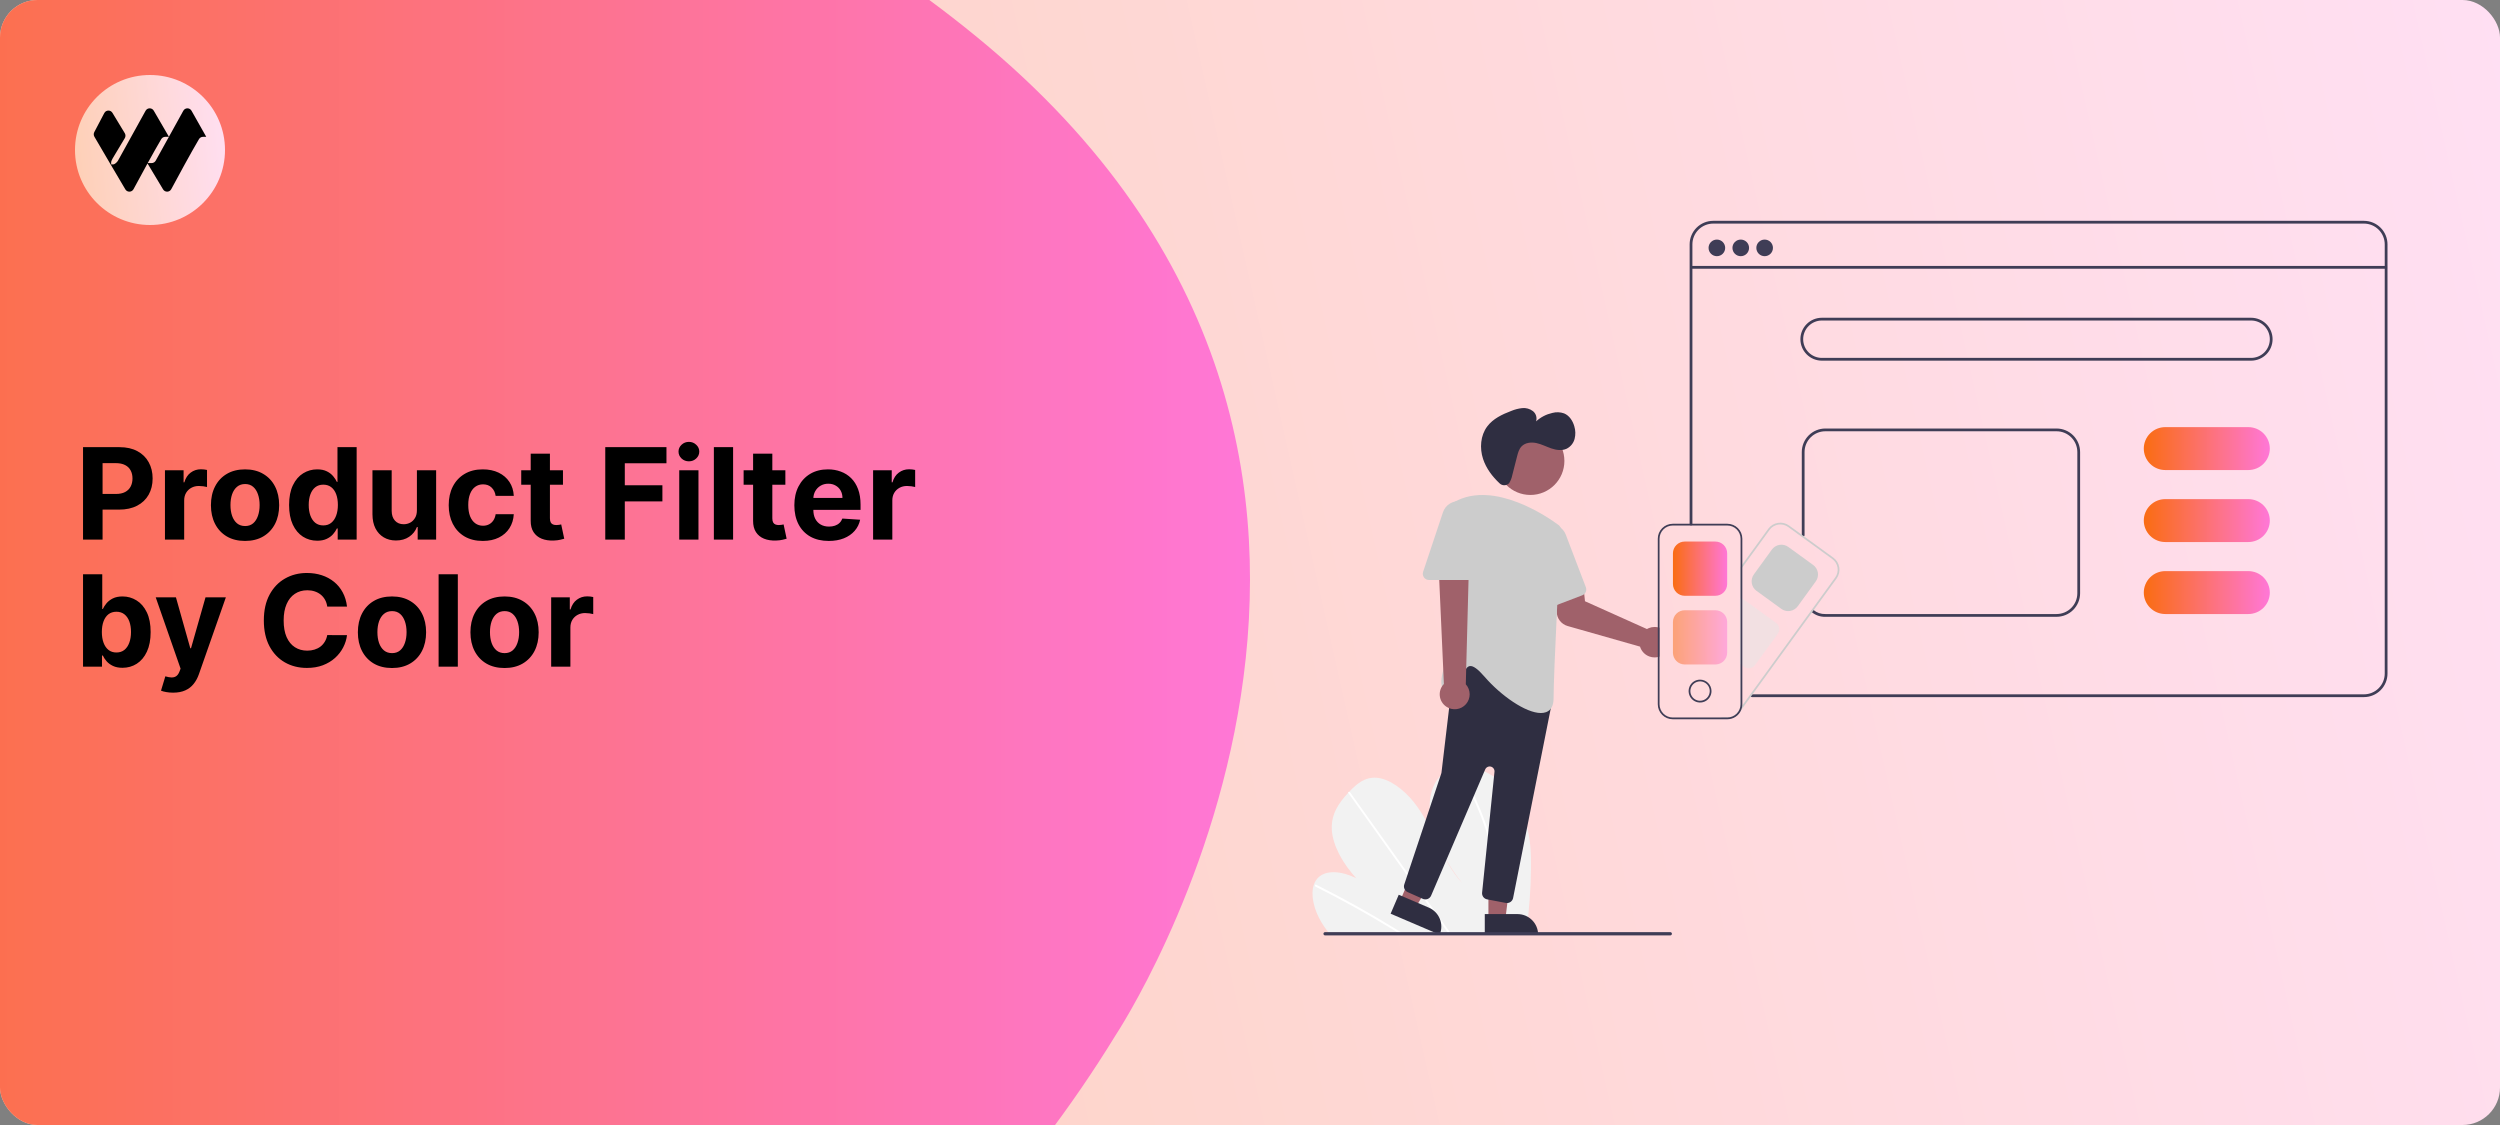 <svg width="1200" height="540" viewBox="0 0 1200 540" fill="none" xmlns="http://www.w3.org/2000/svg">
<rect x="0" y="0" width="1200" height="540" fill="#808080" stroke="none"/>
<g clip-path="url(#clip0_71_256)">
<rect width="1200" height="540" rx="18" fill="url(#paint0_linear_71_256)"/>
<path d="M-20.467 17.831C18.174 -16.541 219.965 -186.239 468.983 17.828C718 221.895 535.53 496.847 535.53 496.847C365.942 773.947 -65.549 947.94 -211.525 797.576C-357.501 647.211 -234.051 207.817 -20.467 17.831Z" fill="url(#paint1_linear_71_256)"/>
<g clip-path="url(#clip1_71_256)">
<path d="M108 72C108 52.118 91.882 36 72 36C52.118 36 36 52.118 36 72C36 91.882 52.118 108 72 108C91.882 108 108 91.882 108 72Z" fill="url(#paint2_linear_71_256)"/>
<path d="M87.989 53.171C88.85 51.617 91.057 51.608 91.93 53.154L99 65.676H97.442C96.653 65.676 95.921 66.088 95.516 66.774C91.547 73.495 85.305 85.027 82.203 90.803C81.367 92.359 79.18 92.407 78.271 90.894L70.805 78.45C68.224 83.135 65.724 87.765 64.092 90.803C63.257 92.359 61.069 92.407 60.161 90.894L52.718 78.278L45.316 65.637C44.914 64.95 44.894 64.099 45.265 63.393L50.07 54.245C50.93 52.691 53.137 52.682 54.01 54.228L59.95 64.028C60.354 64.776 60.315 65.691 59.848 66.4L54.104 75.981C53.856 76.357 53.353 77.443 53.353 77.895V78.921H54.289C55.109 78.921 56.235 77.829 56.636 77.105L69.879 53.171C70.739 51.617 72.946 51.608 73.82 53.154L81.083 65.653L79.332 65.676C78.542 65.676 77.811 66.088 77.406 66.774C75.55 69.916 73.199 74.112 70.903 78.278H72.771C73.59 78.278 74.346 77.829 74.746 77.105L87.989 53.171Z" fill="black"/>
</g>
<path d="M39.856 259V214.636H57.359C60.724 214.636 63.59 215.279 65.959 216.564C68.327 217.835 70.132 219.604 71.374 221.871C72.63 224.124 73.258 226.724 73.258 229.67C73.258 232.616 72.623 235.215 71.352 237.468C70.081 239.721 68.24 241.475 65.829 242.732C63.431 243.988 60.529 244.616 57.12 244.616H45.965V237.1H55.604C57.409 237.1 58.897 236.789 60.066 236.168C61.251 235.533 62.132 234.659 62.709 233.547C63.301 232.421 63.597 231.128 63.597 229.67C63.597 228.197 63.301 226.911 62.709 225.814C62.132 224.702 61.251 223.843 60.066 223.236C58.882 222.615 57.38 222.305 55.561 222.305H49.235V259H39.856ZM79.178 259V225.727H88.124V231.533H88.471C89.077 229.468 90.095 227.908 91.525 226.854C92.955 225.785 94.601 225.251 96.464 225.251C96.926 225.251 97.424 225.28 97.959 225.337C98.493 225.395 98.962 225.475 99.367 225.576V233.764C98.933 233.634 98.334 233.518 97.569 233.417C96.803 233.316 96.103 233.266 95.467 233.266C94.11 233.266 92.897 233.562 91.828 234.154C90.774 234.731 89.936 235.54 89.315 236.58C88.709 237.62 88.406 238.818 88.406 240.176V259H79.178ZM117.622 259.65C114.257 259.65 111.347 258.935 108.892 257.505C106.452 256.061 104.567 254.054 103.239 251.483C101.91 248.898 101.246 245.902 101.246 242.494C101.246 239.057 101.91 236.053 103.239 233.482C104.567 230.897 106.452 228.89 108.892 227.46C111.347 226.016 114.257 225.294 117.622 225.294C120.987 225.294 123.89 226.016 126.33 227.46C128.785 228.89 130.677 230.897 132.006 233.482C133.334 236.053 133.999 239.057 133.999 242.494C133.999 245.902 133.334 248.898 132.006 251.483C130.677 254.054 128.785 256.061 126.33 257.505C123.89 258.935 120.987 259.65 117.622 259.65ZM117.665 252.501C119.196 252.501 120.474 252.068 121.5 251.202C122.525 250.321 123.298 249.122 123.817 247.606C124.352 246.089 124.619 244.364 124.619 242.429C124.619 240.493 124.352 238.768 123.817 237.251C123.298 235.735 122.525 234.536 121.5 233.656C120.474 232.775 119.196 232.334 117.665 232.334C116.12 232.334 114.821 232.775 113.766 233.656C112.727 234.536 111.94 235.735 111.405 237.251C110.885 238.768 110.625 240.493 110.625 242.429C110.625 244.364 110.885 246.089 111.405 247.606C111.94 249.122 112.727 250.321 113.766 251.202C114.821 252.068 116.12 252.501 117.665 252.501ZM152.26 259.542C149.732 259.542 147.443 258.892 145.393 257.592C143.357 256.278 141.739 254.35 140.54 251.808C139.356 249.252 138.764 246.118 138.764 242.407C138.764 238.594 139.378 235.425 140.605 232.897C141.833 230.356 143.465 228.457 145.501 227.2C147.552 225.929 149.797 225.294 152.238 225.294C154.101 225.294 155.653 225.612 156.895 226.247C158.152 226.868 159.163 227.648 159.928 228.587C160.708 229.511 161.3 230.421 161.704 231.316H161.986V214.636H171.192V259H162.094V253.671H161.704C161.271 254.595 160.657 255.512 159.863 256.422C159.083 257.318 158.065 258.061 156.809 258.653C155.567 259.246 154.05 259.542 152.26 259.542ZM155.184 252.198C156.671 252.198 157.928 251.794 158.953 250.985C159.993 250.162 160.787 249.014 161.336 247.541C161.899 246.068 162.181 244.342 162.181 242.364C162.181 240.385 161.906 238.667 161.358 237.208C160.809 235.75 160.015 234.623 158.975 233.829C157.935 233.035 156.671 232.637 155.184 232.637C153.668 232.637 152.39 233.049 151.35 233.872C150.31 234.695 149.523 235.836 148.989 237.295C148.454 238.753 148.187 240.443 148.187 242.364C148.187 244.299 148.454 246.01 148.989 247.498C149.537 248.971 150.324 250.126 151.35 250.963C152.39 251.787 153.668 252.198 155.184 252.198ZM200.116 244.833V225.727H209.344V259H200.484V252.956H200.138C199.387 254.906 198.138 256.473 196.39 257.657C194.657 258.841 192.542 259.433 190.043 259.433C187.819 259.433 185.863 258.928 184.173 257.917C182.483 256.906 181.162 255.469 180.209 253.606C179.27 251.743 178.794 249.512 178.779 246.913V225.727H188.007V245.266C188.022 247.23 188.549 248.783 189.589 249.924C190.628 251.065 192.022 251.635 193.769 251.635C194.881 251.635 195.921 251.382 196.889 250.877C197.856 250.357 198.636 249.592 199.228 248.581C199.835 247.57 200.131 246.321 200.116 244.833ZM231.759 259.65C228.351 259.65 225.419 258.928 222.964 257.484C220.524 256.025 218.646 254.003 217.332 251.418C216.032 248.833 215.382 245.858 215.382 242.494C215.382 239.085 216.04 236.096 217.354 233.526C218.682 230.941 220.567 228.926 223.007 227.482C225.448 226.023 228.351 225.294 231.716 225.294C234.618 225.294 237.16 225.821 239.341 226.875C241.521 227.93 243.247 229.41 244.518 231.316C245.789 233.222 246.489 235.461 246.619 238.031H237.911C237.665 236.371 237.016 235.035 235.961 234.024C234.922 232.998 233.557 232.486 231.867 232.486C230.438 232.486 229.188 232.876 228.12 233.656C227.065 234.421 226.242 235.54 225.65 237.013C225.058 238.486 224.762 240.27 224.762 242.364C224.762 244.487 225.051 246.292 225.629 247.779C226.221 249.267 227.051 250.4 228.12 251.18C229.188 251.96 230.438 252.35 231.867 252.35C232.921 252.35 233.867 252.133 234.705 251.7C235.557 251.267 236.257 250.638 236.806 249.815C237.369 248.978 237.738 247.974 237.911 246.804H246.619C246.475 249.346 245.781 251.584 244.539 253.52C243.312 255.44 241.615 256.942 239.449 258.025C237.283 259.108 234.719 259.65 231.759 259.65ZM270.225 225.727V232.659H250.188V225.727H270.225ZM254.737 217.756H263.965V248.776C263.965 249.628 264.095 250.292 264.355 250.768C264.615 251.231 264.976 251.556 265.438 251.743C265.914 251.931 266.463 252.025 267.084 252.025C267.517 252.025 267.951 251.989 268.384 251.917C268.817 251.83 269.149 251.765 269.38 251.722L270.832 258.588C270.369 258.733 269.72 258.899 268.882 259.087C268.044 259.289 267.026 259.412 265.828 259.455C263.604 259.542 261.654 259.246 259.979 258.567C258.318 257.888 257.026 256.834 256.101 255.404C255.177 253.974 254.722 252.169 254.737 249.989V217.756ZM290.528 259V214.636H319.901V222.37H299.907V232.941H317.952V240.674H299.907V259H290.528ZM326.037 259V225.727H335.265V259H326.037ZM330.673 221.438C329.301 221.438 328.124 220.983 327.142 220.074C326.174 219.149 325.69 218.045 325.69 216.759C325.69 215.488 326.174 214.398 327.142 213.488C328.124 212.564 329.301 212.102 330.673 212.102C332.045 212.102 333.214 212.564 334.182 213.488C335.164 214.398 335.655 215.488 335.655 216.759C335.655 218.045 335.164 219.149 334.182 220.074C333.214 220.983 332.045 221.438 330.673 221.438ZM351.885 214.636V259H342.657V214.636H351.885ZM376.975 225.727V232.659H356.938V225.727H376.975ZM361.487 217.756H370.715V248.776C370.715 249.628 370.845 250.292 371.105 250.768C371.365 251.231 371.726 251.556 372.188 251.743C372.664 251.931 373.213 252.025 373.834 252.025C374.267 252.025 374.701 251.989 375.134 251.917C375.567 251.83 375.899 251.765 376.13 251.722L377.582 258.588C377.119 258.733 376.47 258.899 375.632 259.087C374.794 259.289 373.776 259.412 372.578 259.455C370.354 259.542 368.404 259.246 366.729 258.567C365.068 257.888 363.776 256.834 362.851 255.404C361.927 253.974 361.472 252.169 361.487 249.989V217.756ZM397.792 259.65C394.37 259.65 391.424 258.957 388.954 257.57C386.499 256.17 384.607 254.191 383.279 251.635C381.95 249.064 381.286 246.025 381.286 242.515C381.286 239.093 381.95 236.089 383.279 233.504C384.607 230.919 386.477 228.904 388.889 227.46C391.315 226.016 394.16 225.294 397.424 225.294C399.619 225.294 401.662 225.648 403.554 226.355C405.46 227.049 407.121 228.096 408.536 229.496C409.966 230.897 411.078 232.659 411.872 234.782C412.667 236.89 413.064 239.36 413.064 242.19V244.725H384.968V239.006H404.377C404.377 237.677 404.089 236.5 403.511 235.475C402.933 234.45 402.132 233.648 401.106 233.071C400.096 232.479 398.919 232.183 397.576 232.183C396.175 232.183 394.933 232.507 393.85 233.157C392.781 233.793 391.943 234.652 391.337 235.735C390.73 236.804 390.42 237.995 390.405 239.309V244.746C390.405 246.393 390.709 247.815 391.315 249.014C391.936 250.212 392.81 251.137 393.936 251.787C395.063 252.436 396.399 252.761 397.944 252.761C398.969 252.761 399.908 252.617 400.76 252.328C401.612 252.039 402.341 251.606 402.948 251.028C403.554 250.451 404.016 249.743 404.334 248.906L412.869 249.469C412.436 251.519 411.547 253.31 410.204 254.841C408.876 256.357 407.157 257.541 405.049 258.393C402.955 259.231 400.536 259.65 397.792 259.65ZM419.086 259V225.727H428.032V231.533H428.379C428.985 229.468 430.003 227.908 431.433 226.854C432.863 225.785 434.509 225.251 436.372 225.251C436.834 225.251 437.332 225.28 437.867 225.337C438.401 225.395 438.87 225.475 439.275 225.576V233.764C438.842 233.634 438.242 233.518 437.477 233.417C436.711 233.316 436.011 233.266 435.376 233.266C434.018 233.266 432.805 233.562 431.736 234.154C430.682 234.731 429.845 235.54 429.224 236.58C428.617 237.62 428.314 238.818 428.314 240.176V259H419.086ZM39.856 320V275.636H49.084V292.316H49.365C49.77 291.421 50.355 290.511 51.12 289.587C51.9 288.648 52.911 287.868 54.153 287.247C55.409 286.612 56.969 286.294 58.832 286.294C61.258 286.294 63.496 286.929 65.547 288.2C67.597 289.457 69.237 291.356 70.464 293.897C71.692 296.425 72.305 299.594 72.305 303.407C72.305 307.118 71.706 310.252 70.507 312.808C69.323 315.35 67.706 317.278 65.655 318.592C63.619 319.892 61.337 320.542 58.81 320.542C57.019 320.542 55.496 320.246 54.239 319.653C52.997 319.061 51.979 318.318 51.185 317.422C50.391 316.512 49.784 315.595 49.365 314.671H48.954V320H39.856ZM48.889 303.364C48.889 305.342 49.163 307.068 49.712 308.541C50.261 310.014 51.055 311.162 52.095 311.985C53.135 312.794 54.398 313.198 55.886 313.198C57.388 313.198 58.658 312.787 59.698 311.963C60.738 311.126 61.525 309.971 62.059 308.498C62.608 307.01 62.883 305.299 62.883 303.364C62.883 301.443 62.615 299.753 62.081 298.295C61.547 296.836 60.76 295.695 59.72 294.872C58.68 294.049 57.402 293.637 55.886 293.637C54.384 293.637 53.113 294.035 52.073 294.829C51.048 295.623 50.261 296.75 49.712 298.208C49.163 299.667 48.889 301.385 48.889 303.364ZM83.088 332.477C81.918 332.477 80.82 332.383 79.795 332.196C78.784 332.022 77.947 331.799 77.282 331.524L79.362 324.636C80.445 324.968 81.42 325.148 82.286 325.177C83.167 325.206 83.925 325.004 84.561 324.571C85.21 324.137 85.738 323.401 86.142 322.361L86.683 320.953L74.748 286.727H84.452L91.341 311.162H91.687L98.641 286.727H108.41L95.478 323.596C94.857 325.387 94.013 326.946 92.944 328.275C91.89 329.618 90.554 330.65 88.936 331.373C87.319 332.109 85.369 332.477 83.088 332.477ZM166.567 291.168H157.079C156.906 289.94 156.552 288.85 156.018 287.897C155.484 286.929 154.798 286.106 153.96 285.428C153.122 284.749 152.155 284.229 151.057 283.868C149.974 283.507 148.797 283.326 147.526 283.326C145.23 283.326 143.23 283.897 141.526 285.038C139.822 286.164 138.501 287.81 137.562 289.977C136.623 292.128 136.154 294.742 136.154 297.818C136.154 300.981 136.623 303.638 137.562 305.79C138.515 307.942 139.844 309.566 141.548 310.664C143.252 311.761 145.223 312.31 147.461 312.31C148.718 312.31 149.88 312.144 150.949 311.812C152.032 311.48 152.992 310.996 153.83 310.36C154.668 309.711 155.361 308.924 155.91 307.999C156.473 307.075 156.863 306.021 157.079 304.837L166.567 304.88C166.322 306.916 165.708 308.88 164.726 310.772C163.758 312.649 162.452 314.332 160.805 315.819C159.173 317.292 157.224 318.462 154.957 319.328C152.704 320.181 150.155 320.607 147.31 320.607C143.353 320.607 139.815 319.711 136.695 317.92C133.591 316.13 131.136 313.538 129.33 310.144C127.54 306.75 126.644 302.642 126.644 297.818C126.644 292.98 127.554 288.865 129.374 285.471C131.193 282.077 133.663 279.492 136.782 277.716C139.901 275.925 143.411 275.03 147.31 275.03C149.88 275.03 152.263 275.391 154.458 276.113C156.668 276.835 158.625 277.889 160.329 279.276C162.033 280.647 163.419 282.33 164.488 284.323C165.571 286.316 166.264 288.597 166.567 291.168ZM188.153 320.65C184.789 320.65 181.879 319.935 179.424 318.505C176.983 317.061 175.098 315.054 173.77 312.483C172.441 309.898 171.777 306.902 171.777 303.494C171.777 300.057 172.441 297.053 173.77 294.482C175.098 291.897 176.983 289.89 179.424 288.46C181.879 287.016 184.789 286.294 188.153 286.294C191.518 286.294 194.421 287.016 196.862 288.46C199.317 289.89 201.208 291.897 202.537 294.482C203.866 297.053 204.53 300.057 204.53 303.494C204.53 306.902 203.866 309.898 202.537 312.483C201.208 315.054 199.317 317.061 196.862 318.505C194.421 319.935 191.518 320.65 188.153 320.65ZM188.197 313.501C189.728 313.501 191.006 313.068 192.031 312.202C193.056 311.321 193.829 310.122 194.349 308.606C194.883 307.089 195.15 305.364 195.15 303.429C195.15 301.493 194.883 299.768 194.349 298.251C193.829 296.735 193.056 295.536 192.031 294.656C191.006 293.775 189.728 293.334 188.197 293.334C186.652 293.334 185.352 293.775 184.298 294.656C183.258 295.536 182.471 296.735 181.936 298.251C181.417 299.768 181.157 301.493 181.157 303.429C181.157 305.364 181.417 307.089 181.936 308.606C182.471 310.122 183.258 311.321 184.298 312.202C185.352 313.068 186.652 313.501 188.197 313.501ZM219.758 275.636V320H210.53V275.636H219.758ZM242.184 320.65C238.819 320.65 235.909 319.935 233.454 318.505C231.013 317.061 229.129 315.054 227.8 312.483C226.472 309.898 225.807 306.902 225.807 303.494C225.807 300.057 226.472 297.053 227.8 294.482C229.129 291.897 231.013 289.89 233.454 288.46C235.909 287.016 238.819 286.294 242.184 286.294C245.549 286.294 248.451 287.016 250.892 288.46C253.347 289.89 255.239 291.897 256.567 294.482C257.896 297.053 258.56 300.057 258.56 303.494C258.56 306.902 257.896 309.898 256.567 312.483C255.239 315.054 253.347 317.061 250.892 318.505C248.451 319.935 245.549 320.65 242.184 320.65ZM242.227 313.501C243.758 313.501 245.036 313.068 246.061 312.202C247.087 311.321 247.859 310.122 248.379 308.606C248.913 307.089 249.18 305.364 249.18 303.429C249.18 301.493 248.913 299.768 248.379 298.251C247.859 296.735 247.087 295.536 246.061 294.656C245.036 293.775 243.758 293.334 242.227 293.334C240.682 293.334 239.382 293.775 238.328 294.656C237.288 295.536 236.501 296.735 235.967 298.251C235.447 299.768 235.187 301.493 235.187 303.429C235.187 305.364 235.447 307.089 235.967 308.606C236.501 310.122 237.288 311.321 238.328 312.202C239.382 313.068 240.682 313.501 242.227 313.501ZM264.56 320V286.727H273.507V292.533H273.853C274.46 290.468 275.478 288.908 276.908 287.854C278.337 286.785 279.984 286.251 281.847 286.251C282.309 286.251 282.807 286.28 283.341 286.337C283.876 286.395 284.345 286.475 284.749 286.576V294.764C284.316 294.634 283.717 294.518 282.951 294.417C282.186 294.316 281.486 294.266 280.85 294.266C279.493 294.266 278.28 294.562 277.211 295.154C276.157 295.731 275.319 296.54 274.698 297.58C274.092 298.62 273.788 299.818 273.788 301.176V320H264.56Z" fill="black"/>
<path d="M734.871 416.671C734.782 426.802 734.04 436.917 732.649 446.953C732.6 447.305 732.547 447.657 732.499 448.01L637.611 447.48C637.332 447.13 637.058 446.776 636.793 446.417C635.907 445.231 635.076 444.011 634.314 442.749C630.651 436.669 628.974 429.55 630.654 424.639L630.684 424.562C631.047 423.487 631.619 422.494 632.367 421.64C636.199 417.327 643.946 418.046 650.977 421.527C644.671 414.625 639.65 405.915 639.268 398.141C638.894 390.558 642.859 385.141 647.161 380.537C647.302 380.385 647.443 380.237 647.584 380.089C647.652 380.013 647.725 379.941 647.793 379.865C651.149 376.357 655.061 372.899 660.724 373.317C666.935 373.777 673.82 378.978 678.648 385.039C683.476 391.096 686.684 397.977 689.936 404.692C693.192 411.403 696.715 418.285 701.94 424.021C694.863 415.071 689.157 404.887 687.05 394.983C684.942 385.079 686.797 375.566 693.104 370.902C695.019 369.529 697.235 368.635 699.566 368.295C699.838 368.249 700.114 368.213 700.395 368.18C706.234 367.516 713.205 369.535 719.136 374.362C725.669 379.676 730.197 387.554 732.45 395.033C734.704 402.511 734.944 409.711 734.871 416.671Z" fill="#F2F2F2"/>
<path d="M672.79 447.676L670.976 447.666C670.4 447.306 669.821 446.95 669.239 446.598C668.879 446.371 668.515 446.152 668.151 445.929C662.132 442.254 656.076 438.729 649.982 435.353C643.894 431.975 637.775 428.752 631.626 425.685C631.463 425.614 631.33 425.488 631.25 425.33C631.17 425.171 631.148 424.989 631.189 424.816C631.195 424.793 631.206 424.772 631.219 424.752C631.305 424.591 631.496 424.524 631.776 424.662C632.53 425.04 633.289 425.418 634.043 425.805C640.209 428.924 646.349 432.2 652.463 435.631C658.572 439.06 664.646 442.641 670.685 446.373C670.812 446.45 670.939 446.531 671.066 446.609C671.642 446.964 672.214 447.32 672.79 447.676Z" fill="white"/>
<path d="M696.185 447.807L695.063 447.801C694.81 447.447 694.561 447.092 694.308 446.738C688.363 438.402 682.419 430.065 676.475 421.729C666.743 408.081 657.014 394.433 647.287 380.784C647.229 380.711 647.186 380.627 647.161 380.537C647.078 380.235 647.3 380.058 647.584 380.089C647.704 380.106 647.819 380.149 647.921 380.214C648.023 380.279 648.111 380.365 648.177 380.467C653.633 388.12 659.089 395.771 664.542 403.42C674.224 416.999 683.904 430.578 693.583 444.155C694.199 445.017 694.815 445.883 695.43 446.745C695.683 447.099 695.936 447.453 696.185 447.807Z" fill="white"/>
<path d="M721.181 441.292C721.123 443.183 720.998 445.043 720.835 446.887C720.803 447.239 720.771 447.592 720.74 447.944L719.563 447.938C719.599 447.585 719.635 447.233 719.666 446.88C719.915 444.217 720.091 441.524 720.115 438.758C720.147 431.088 719.399 423.436 717.884 415.918C716.274 407.822 713.962 399.883 710.975 392.189C707.839 384.074 704.059 376.223 699.67 368.711C699.587 368.589 699.55 368.441 699.566 368.294C699.615 367.959 700.061 367.86 700.395 368.18C700.461 368.243 700.518 368.315 700.564 368.394C701.107 369.327 701.64 370.264 702.163 371.203C706.391 378.756 710.009 386.634 712.984 394.762C715.817 402.482 717.972 410.433 719.425 418.527C720.786 426.035 721.374 433.664 721.181 441.292Z" fill="white"/>
<path d="M987.152 296.065H876.157C873.844 296.134 871.581 295.379 869.772 293.935C869.632 293.828 869.541 293.67 869.518 293.496C869.494 293.321 869.541 293.144 869.648 293.005C869.755 292.865 869.913 292.773 870.088 292.749C870.262 292.726 870.439 292.772 870.579 292.879C872.155 294.148 874.135 294.807 876.157 294.736H987.152C989.795 294.733 992.329 293.682 994.198 291.813C996.067 289.944 997.118 287.411 997.121 284.768V216.982C997.118 214.339 996.067 211.805 994.198 209.937C992.329 208.068 989.795 207.017 987.152 207.014H876.157C873.514 207.017 870.98 208.068 869.111 209.937C867.242 211.805 866.191 214.339 866.188 216.982V256.856C866.188 257.032 866.118 257.201 865.993 257.326C865.868 257.451 865.699 257.521 865.523 257.521C865.347 257.521 865.178 257.451 865.053 257.326C864.928 257.201 864.858 257.032 864.858 256.856V216.982C864.862 213.987 866.053 211.115 868.171 208.997C870.29 206.879 873.162 205.688 876.157 205.685H987.152C990.147 205.688 993.019 206.879 995.137 208.997C997.256 211.115 998.447 213.987 998.451 216.982V284.768C998.447 287.763 997.256 290.635 995.137 292.753C993.019 294.871 990.147 296.062 987.152 296.065Z" fill="#3F3D56"/>
<path d="M1134.7 334.61H840.932C840.755 334.61 840.586 334.54 840.462 334.415C840.337 334.291 840.267 334.122 840.267 333.946C840.267 333.769 840.337 333.6 840.462 333.476C840.586 333.351 840.755 333.281 840.932 333.281H1134.7C1137.34 333.278 1139.88 332.227 1141.75 330.358C1143.62 328.489 1144.67 325.955 1144.67 323.312V117.298C1144.67 114.655 1143.62 112.121 1141.75 110.252C1139.88 108.383 1137.34 107.332 1134.7 107.329H822.322C819.679 107.332 817.145 108.383 815.276 110.252C813.407 112.121 812.355 114.655 812.352 117.298V251.54C812.352 251.716 812.282 251.885 812.158 252.009C812.033 252.134 811.864 252.204 811.688 252.204C811.511 252.204 811.342 252.134 811.218 252.009C811.093 251.885 811.023 251.716 811.023 251.54V117.298C811.026 114.302 812.218 111.431 814.336 109.313C816.454 107.195 819.326 106.003 822.322 106H1134.7C1137.7 106.003 1140.57 107.195 1142.69 109.313C1144.81 111.431 1146 114.302 1146 117.298V323.312C1146 326.308 1144.81 329.179 1142.69 331.297C1140.57 333.415 1137.7 334.607 1134.7 334.61Z" fill="#3F3D56"/>
<path d="M1145.78 127.648H811.47V128.978H1145.78V127.648Z" fill="#3F3D56"/>
<path d="M824.098 122.97C826.301 122.97 828.086 121.185 828.086 118.983C828.086 116.78 826.301 114.995 824.098 114.995C821.896 114.995 820.11 116.78 820.11 118.983C820.11 121.185 821.896 122.97 824.098 122.97Z" fill="#3F3D56"/>
<path d="M835.564 122.97C837.766 122.97 839.551 121.185 839.551 118.983C839.551 116.78 837.766 114.995 835.564 114.995C833.361 114.995 831.576 116.78 831.576 118.983C831.576 121.185 833.361 122.97 835.564 122.97Z" fill="#3F3D56"/>
<path d="M847.028 122.97C849.231 122.97 851.016 121.185 851.016 118.983C851.016 116.78 849.231 114.995 847.028 114.995C844.826 114.995 843.041 116.78 843.041 118.983C843.041 121.185 844.826 122.97 847.028 122.97Z" fill="#3F3D56"/>
<path d="M1080.53 173.121H874.496C871.763 173.121 869.143 172.036 867.211 170.104C865.279 168.172 864.194 165.552 864.194 162.82C864.194 160.088 865.279 157.468 867.211 155.537C869.143 153.605 871.763 152.52 874.496 152.52H1080.53C1083.27 152.52 1085.89 153.605 1087.82 155.537C1089.75 157.468 1090.84 160.088 1090.84 162.82C1090.84 165.552 1089.75 168.172 1087.82 170.104C1085.89 172.036 1083.27 173.121 1080.53 173.121ZM874.496 153.849C872.116 153.849 869.834 154.794 868.151 156.476C866.468 158.159 865.523 160.441 865.523 162.82C865.523 165.2 866.468 167.482 868.151 169.164C869.834 170.847 872.116 171.792 874.496 171.792H1080.53C1082.91 171.792 1085.2 170.847 1086.88 169.164C1088.56 167.482 1089.51 165.2 1089.51 162.82C1089.51 160.441 1088.56 158.159 1086.88 156.476C1085.2 154.794 1082.91 153.849 1080.53 153.849H874.496Z" fill="#3F3D56"/>
<path d="M1079.2 225.622H1039.33C1036.59 225.622 1033.97 224.536 1032.04 222.604C1030.11 220.673 1029.02 218.053 1029.02 215.321C1029.02 212.589 1030.11 209.969 1032.04 208.037C1033.97 206.105 1036.59 205.02 1039.33 205.02H1079.2C1081.94 205.02 1084.56 206.105 1086.49 208.037C1088.42 209.969 1089.51 212.589 1089.51 215.321C1089.51 218.053 1088.42 220.673 1086.49 222.604C1084.56 224.536 1081.94 225.622 1079.2 225.622Z" fill="url(#paint3_linear_71_256)"/>
<path d="M1079.2 260.179H1039.33C1036.59 260.179 1033.97 259.094 1032.04 257.162C1030.11 255.23 1029.02 252.61 1029.02 249.878C1029.02 247.146 1030.11 244.526 1032.04 242.594C1033.97 240.663 1036.59 239.577 1039.33 239.577H1079.2C1081.94 239.577 1084.56 240.663 1086.49 242.594C1088.42 244.526 1089.51 247.146 1089.51 249.878C1089.51 252.61 1088.42 255.23 1086.49 257.162C1084.56 259.094 1081.94 260.179 1079.2 260.179Z" fill="url(#paint4_linear_71_256)"/>
<path d="M1079.2 294.736H1039.33C1036.59 294.736 1033.97 293.651 1032.04 291.719C1030.11 289.787 1029.02 287.167 1029.02 284.436C1029.02 281.704 1030.11 279.084 1032.04 277.152C1033.97 275.22 1036.59 274.135 1039.33 274.135H1079.2C1081.94 274.135 1084.56 275.22 1086.49 277.152C1088.42 279.084 1089.51 281.704 1089.51 284.436C1089.51 287.167 1088.42 289.787 1086.49 291.719C1084.56 293.651 1081.94 294.736 1079.2 294.736Z" fill="url(#paint5_linear_71_256)"/>
<path d="M795.736 301.103C795.234 300.997 794.721 300.943 794.208 300.943C793.243 300.943 792.288 301.132 791.396 301.502C791.096 301.626 790.805 301.773 790.526 301.94L760.789 288.596L759.952 280.528L747.131 280.189L747.218 293.613C747.233 295.168 747.75 296.676 748.691 297.914C749.632 299.152 750.947 300.054 752.442 300.485L787.216 310.38C787.295 310.633 787.369 310.852 787.455 311.058C787.85 312.008 788.442 312.864 789.191 313.569C789.94 314.275 790.829 314.814 791.802 315.152C792.576 315.425 793.392 315.565 794.214 315.564C794.726 315.565 795.237 315.509 795.736 315.398C796.023 315.337 796.305 315.257 796.58 315.158V301.335C796.304 301.242 796.022 301.164 795.736 301.103Z" fill="#A0616A"/>
<path d="M714.439 441.09H722.588L726.464 409.665H714.438L714.439 441.09Z" fill="#A0616A"/>
<path d="M738.303 448.655L712.694 448.656L712.693 438.763L728.408 438.762C731.032 438.762 733.549 439.804 735.404 441.66C737.26 443.515 738.303 446.031 738.303 448.655Z" fill="#2F2E41"/>
<path d="M672.085 432.308L679.576 435.515L695.515 408.155L684.46 403.42L672.085 432.308Z" fill="#A0616A"/>
<path d="M691.042 448.656L667.502 438.575L671.398 429.48L685.843 435.667C688.255 436.7 690.158 438.649 691.133 441.085C692.108 443.521 692.076 446.244 691.042 448.656Z" fill="#2F2E41"/>
<path d="M734.586 237.579C743.601 237.579 750.91 230.271 750.91 221.256C750.91 212.242 743.601 204.934 734.586 204.934C725.57 204.934 718.262 212.242 718.262 221.256C718.262 230.271 725.57 237.579 734.586 237.579Z" fill="#A0616A"/>
<path d="M722.793 433.407L713.823 431.699C713.085 431.562 712.427 431.152 711.979 430.551C711.531 429.95 711.327 429.202 711.407 428.456L717.355 370.467C717.412 369.914 717.269 369.359 716.951 368.902C716.633 368.445 716.163 368.118 715.624 367.978C715.086 367.839 714.515 367.897 714.016 368.142C713.517 368.387 713.122 368.803 712.903 369.314L686.934 429.9C686.778 430.264 686.552 430.594 686.267 430.869C685.983 431.145 685.646 431.361 685.277 431.506C684.909 431.65 684.515 431.72 684.119 431.712C683.723 431.703 683.333 431.615 682.971 431.455L675.675 428.212C674.994 427.912 674.45 427.369 674.149 426.688C673.849 426.007 673.814 425.239 674.052 424.534L691.813 371.258C691.863 371.108 691.897 370.953 691.916 370.796L697.681 322.119C697.744 321.587 697.948 321.083 698.273 320.657C698.597 320.232 699.03 319.901 699.526 319.699L717.729 312.305C718.267 312.087 718.858 312.029 719.429 312.141C719.999 312.252 720.525 312.528 720.941 312.933L743.918 335.303C744.276 335.65 744.541 336.081 744.689 336.558C744.837 337.034 744.863 337.539 744.765 338.028L726.286 431.052C726.149 431.73 725.782 432.34 725.247 432.779C724.712 433.218 724.042 433.458 723.35 433.46C723.163 433.46 722.976 433.442 722.793 433.407Z" fill="#2F2E41"/>
<path d="M712.566 324.803C709.386 321.121 707.065 319.45 705.478 319.714C703.903 319.968 702.995 322.168 702.033 324.497C700.72 327.677 699.231 331.28 695.563 331.562C694.992 331.66 694.404 331.596 693.868 331.376C693.332 331.156 692.868 330.79 692.531 330.319C689.645 326.028 696.566 311.828 697.199 310.552L696.874 243.391C696.87 242.849 697.013 242.317 697.288 241.85C697.564 241.383 697.961 241.001 698.438 240.743C717.458 230.487 743.14 248.323 748.094 252.003C748.491 252.297 748.808 252.684 749.018 253.131C749.228 253.577 749.324 254.068 749.298 254.561C748.7 265.809 745.717 322.559 745.717 335.219C745.717 338.723 744.509 340.95 742.124 341.836C741.319 342.122 740.47 342.261 739.616 342.248C732.341 342.248 720.426 333.902 712.566 324.803Z" fill="#CCCCCC"/>
<path d="M739.109 292.191C738.711 291.933 738.382 291.583 738.148 291.17C737.914 290.758 737.782 290.295 737.765 289.821L736.476 259.739C736.397 257.887 736.979 256.067 738.119 254.605C739.259 253.143 740.882 252.135 742.698 251.76C744.513 251.385 746.403 251.668 748.029 252.559C749.655 253.449 750.911 254.89 751.572 256.622L761.214 281.886C761.496 282.627 761.472 283.45 761.148 284.173C760.824 284.897 760.226 285.463 759.486 285.746L741.819 292.487C741.377 292.659 740.9 292.721 740.428 292.67C739.956 292.618 739.504 292.454 739.109 292.191Z" fill="#CCCCCC"/>
<path d="M694.215 339.195C693.349 338.612 692.621 337.847 692.083 336.953C691.544 336.059 691.209 335.057 691.099 334.019C690.99 332.981 691.109 331.932 691.449 330.945C691.789 329.958 692.342 329.058 693.067 328.308L689.95 258.592L705.371 260.408L703.581 328.447C704.761 329.749 705.421 331.439 705.438 333.196C705.455 334.953 704.827 336.656 703.672 337.98C702.518 339.305 700.917 340.161 699.174 340.385C697.431 340.608 695.667 340.185 694.215 339.195Z" fill="#A0616A"/>
<path d="M683.507 277.156C683.227 276.773 683.044 276.328 682.972 275.859C682.901 275.391 682.943 274.911 683.096 274.462L692.618 245.898C693.204 244.139 694.397 242.646 695.984 241.687C697.57 240.727 699.446 240.363 701.276 240.66C703.106 240.957 704.771 241.896 705.972 243.307C707.173 244.719 707.833 246.513 707.833 248.367V275.408C707.832 276.201 707.517 276.961 706.956 277.522C706.395 278.082 705.635 278.398 704.842 278.398H685.933C685.459 278.401 684.991 278.29 684.568 278.073C684.146 277.857 683.782 277.543 683.507 277.156Z" fill="#CCCCCC"/>
<path d="M724.044 232.235C723.433 232.714 722.67 232.956 721.894 232.917C721.119 232.879 720.383 232.562 719.823 232.024C716.324 228.755 713.372 224.845 711.877 220.316C710.165 215.127 710.603 209.05 713.882 204.679C716.654 200.984 721.041 198.896 725.363 197.264C727.05 196.551 728.832 196.088 730.653 195.891C732.493 195.7 734.336 196.217 735.807 197.338C736.524 197.91 737.052 198.685 737.322 199.562C737.592 200.439 737.591 201.377 737.32 202.253C739.536 200.241 742.24 198.842 745.163 198.196C747.014 197.706 748.969 197.787 750.773 198.429C753.279 199.459 754.907 201.976 755.657 204.58C756.278 206.566 756.328 208.687 755.802 210.7C755.532 211.701 755.055 212.634 754.402 213.439C753.749 214.244 752.934 214.903 752.01 215.374C749.717 216.454 746.996 216.046 744.598 215.224C742.201 214.402 739.927 213.188 737.448 212.664C734.968 212.139 732.105 212.445 730.35 214.274C729.114 215.562 728.628 217.374 728.186 219.103L725.887 228.097C725.633 229.407 725.148 230.662 724.453 231.801C724.337 231.964 724.199 232.109 724.044 232.235Z" fill="#2F2E41"/>
<path d="M835.475 287.712V318.388L835.894 318.694V287.758C835.755 287.733 835.615 287.717 835.475 287.712ZM879.985 267.642L858.77 252.244C857.226 251.128 855.302 250.669 853.42 250.968C851.538 251.267 849.85 252.299 848.728 253.839L836.319 270.945L835.475 272.101V338.059C835.473 339.74 834.804 341.351 833.616 342.54C832.427 343.729 830.815 344.397 829.134 344.399H825.612L827.652 344.811C828.122 344.909 828.601 344.958 829.081 344.957C830.217 344.957 831.336 344.689 832.348 344.174C833.36 343.658 834.235 342.911 834.903 341.993L835.767 340.797L881.581 277.677C882.696 276.133 883.154 274.211 882.855 272.33C882.556 270.45 881.524 268.764 879.985 267.642ZM880.896 277.178L836.292 338.631L835.82 339.282L835.774 339.348C835.854 338.923 835.894 338.492 835.893 338.059V272.965L836.319 272.38L849.419 254.337C850.408 252.98 851.895 252.069 853.554 251.805C855.214 251.541 856.91 251.945 858.272 252.929L879.487 268.326C880.846 269.315 881.757 270.802 882.021 272.461C882.285 274.121 881.881 275.817 880.896 277.178Z" fill="#CCCCCC"/>
<path d="M858.337 293.327C857.149 293.327 855.991 292.949 855.031 292.248L843.109 283.598C841.898 282.717 841.086 281.392 840.85 279.912C840.615 278.433 840.976 276.921 841.855 275.708L850.506 263.788C851.386 262.575 852.712 261.762 854.192 261.527C855.671 261.291 857.184 261.654 858.397 262.534L870.319 271.184C871.53 272.065 872.342 273.39 872.577 274.869C872.812 276.348 872.451 277.86 871.573 279.073L862.921 290.994C862.487 291.596 861.938 292.106 861.305 292.494C860.673 292.882 859.969 293.141 859.236 293.255C858.939 293.303 858.638 293.327 858.337 293.327Z" fill="#CCCCCC"/>
<path opacity="0.5" d="M839.404 320.778C838.623 320.778 837.863 320.53 837.232 320.07L835.142 318.555V287.358L835.494 287.379C835.809 287.397 836.12 287.455 836.42 287.55C836.796 287.669 837.149 287.848 837.467 288.08L852.52 299.006C852.914 299.293 853.249 299.654 853.503 300.07C853.758 300.485 853.929 300.947 854.005 301.429C854.082 301.91 854.062 302.402 853.948 302.876C853.835 303.35 853.628 303.797 853.342 304.192L842.418 319.244C842.133 319.639 841.773 319.974 841.358 320.23C840.942 320.485 840.481 320.655 839.999 320.731C839.802 320.762 839.603 320.778 839.404 320.778Z" fill="#E6E6E6"/>
<path d="M829.134 251.407H802.921C801.016 251.409 799.19 252.167 797.843 253.513C796.496 254.86 795.739 256.686 795.736 258.591V338.059C795.739 339.964 796.496 341.79 797.843 343.137C799.19 344.483 801.016 345.241 802.921 345.243H829.134C830.556 345.241 831.945 344.818 833.125 344.026C834.306 343.235 835.226 342.111 835.767 340.797C835.94 340.39 836.074 339.967 836.166 339.535C836.228 339.236 836.271 338.935 836.293 338.631C836.311 338.441 836.32 338.25 836.319 338.059V258.591C836.317 256.686 835.559 254.86 834.212 253.513C832.865 252.167 831.039 251.409 829.134 251.407ZM835.475 338.059C835.473 339.74 834.804 341.352 833.616 342.54C832.427 343.729 830.815 344.397 829.134 344.399H802.921C801.24 344.397 799.628 343.729 798.44 342.54C797.251 341.352 796.582 339.74 796.58 338.059V258.591C796.582 256.91 797.251 255.298 798.44 254.11C799.628 252.921 801.24 252.253 802.921 252.251H829.134C830.815 252.253 832.427 252.921 833.616 254.11C834.804 255.298 835.473 256.91 835.475 258.591V338.059Z" fill="#3F3D56"/>
<path d="M823.393 285.976H808.663C807.165 285.974 805.729 285.378 804.67 284.319C803.611 283.26 803.015 281.824 803.013 280.327V265.598C803.015 264.1 803.611 262.665 804.67 261.606C805.729 260.547 807.165 259.951 808.663 259.949H823.393C824.891 259.951 826.327 260.547 827.386 261.606C828.445 262.665 829.041 264.1 829.042 265.598V280.327C829.041 281.824 828.445 283.26 827.386 284.319C826.327 285.378 824.891 285.974 823.393 285.976Z" fill="url(#paint6_linear_71_256)"/>
<path opacity="0.5" d="M823.393 318.946H808.663C807.165 318.944 805.729 318.348 804.67 317.289C803.611 316.23 803.015 314.795 803.013 313.297V298.568C803.015 297.071 803.611 295.635 804.67 294.576C805.729 293.517 807.165 292.921 808.663 292.919H823.393C824.891 292.921 826.327 293.517 827.386 294.576C828.445 295.635 829.041 297.071 829.042 298.568V313.297C829.041 314.795 828.445 316.23 827.386 317.289C826.327 318.348 824.891 318.944 823.393 318.946Z" fill="url(#paint7_linear_71_256)"/>
<path d="M816.028 326.223C814.941 326.223 813.878 326.546 812.974 327.149C812.07 327.753 811.365 328.612 810.949 329.616C810.533 330.62 810.424 331.725 810.636 332.791C810.848 333.857 811.372 334.837 812.141 335.605C812.909 336.374 813.889 336.898 814.955 337.11C816.021 337.322 817.126 337.213 818.131 336.797C819.135 336.381 819.994 335.677 820.597 334.773C821.201 333.869 821.524 332.806 821.524 331.719C821.522 330.262 820.943 328.865 819.912 327.835C818.882 326.805 817.485 326.225 816.028 326.223ZM816.028 336.365C815.108 336.364 814.209 336.091 813.445 335.579C812.681 335.068 812.086 334.342 811.734 333.492C811.383 332.642 811.292 331.707 811.472 330.806C811.652 329.904 812.095 329.076 812.746 328.427C813.397 327.777 814.225 327.335 815.127 327.156C816.029 326.977 816.964 327.07 817.813 327.423C818.662 327.775 819.388 328.371 819.898 329.136C820.409 329.901 820.681 330.8 820.68 331.719C820.677 332.952 820.186 334.133 819.314 335.003C818.442 335.874 817.26 336.364 816.028 336.365Z" fill="#3F3D56"/>
<path d="M801.732 449H636.042C635.832 448.999 635.631 448.916 635.483 448.767C635.335 448.619 635.252 448.418 635.252 448.209C635.252 447.999 635.335 447.798 635.483 447.65C635.631 447.502 635.832 447.418 636.042 447.417H801.732C801.941 447.418 802.142 447.502 802.29 447.65C802.438 447.798 802.521 447.999 802.521 448.209C802.521 448.418 802.438 448.619 802.29 448.767C802.142 448.916 801.941 448.999 801.732 449Z" fill="#3F3D56"/>
</g>
<defs>
<linearGradient id="paint0_linear_71_256" x1="8.9407e-06" y1="270" x2="1200" y2="-3.76254e-06" gradientUnits="userSpaceOnUse">
<stop stop-color="#FED0B7"/>
<stop offset="1" stop-color="#FFDFF3"/>
</linearGradient>
<linearGradient id="paint1_linear_71_256" x1="600" y1="386" x2="-275" y2="386" gradientUnits="userSpaceOnUse">
<stop stop-color="#FF77D7"/>
<stop offset="1" stop-color="#FA6C12"/>
</linearGradient>
<linearGradient id="paint2_linear_71_256" x1="36" y1="72" x2="110.877" y2="64.419" gradientUnits="userSpaceOnUse">
<stop stop-color="#FED0B7"/>
<stop offset="1" stop-color="#FFDFF3"/>
</linearGradient>
<linearGradient id="paint3_linear_71_256" x1="1089.51" y1="215.321" x2="1029.02" y2="215.321" gradientUnits="userSpaceOnUse">
<stop stop-color="#FF77D7"/>
<stop offset="1" stop-color="#FA6C12"/>
</linearGradient>
<linearGradient id="paint4_linear_71_256" x1="1089.51" y1="249.878" x2="1029.02" y2="249.878" gradientUnits="userSpaceOnUse">
<stop stop-color="#FF77D7"/>
<stop offset="1" stop-color="#FA6C12"/>
</linearGradient>
<linearGradient id="paint5_linear_71_256" x1="1089.51" y1="284.436" x2="1029.02" y2="284.436" gradientUnits="userSpaceOnUse">
<stop stop-color="#FF77D7"/>
<stop offset="1" stop-color="#FA6C12"/>
</linearGradient>
<linearGradient id="paint6_linear_71_256" x1="829.042" y1="272.962" x2="803.013" y2="272.962" gradientUnits="userSpaceOnUse">
<stop stop-color="#FF77D7"/>
<stop offset="1" stop-color="#FA6C12"/>
</linearGradient>
<linearGradient id="paint7_linear_71_256" x1="829.042" y1="305.933" x2="803.013" y2="305.933" gradientUnits="userSpaceOnUse">
<stop stop-color="#FF77D7"/>
<stop offset="1" stop-color="#FA6C12"/>
</linearGradient>
<clipPath id="clip0_71_256">
<rect width="1200" height="540" rx="18" fill="white"/>
</clipPath>
<clipPath id="clip1_71_256">
<rect width="72" height="72" fill="white" transform="translate(36 36)"/>
</clipPath>
</defs>
</svg>
